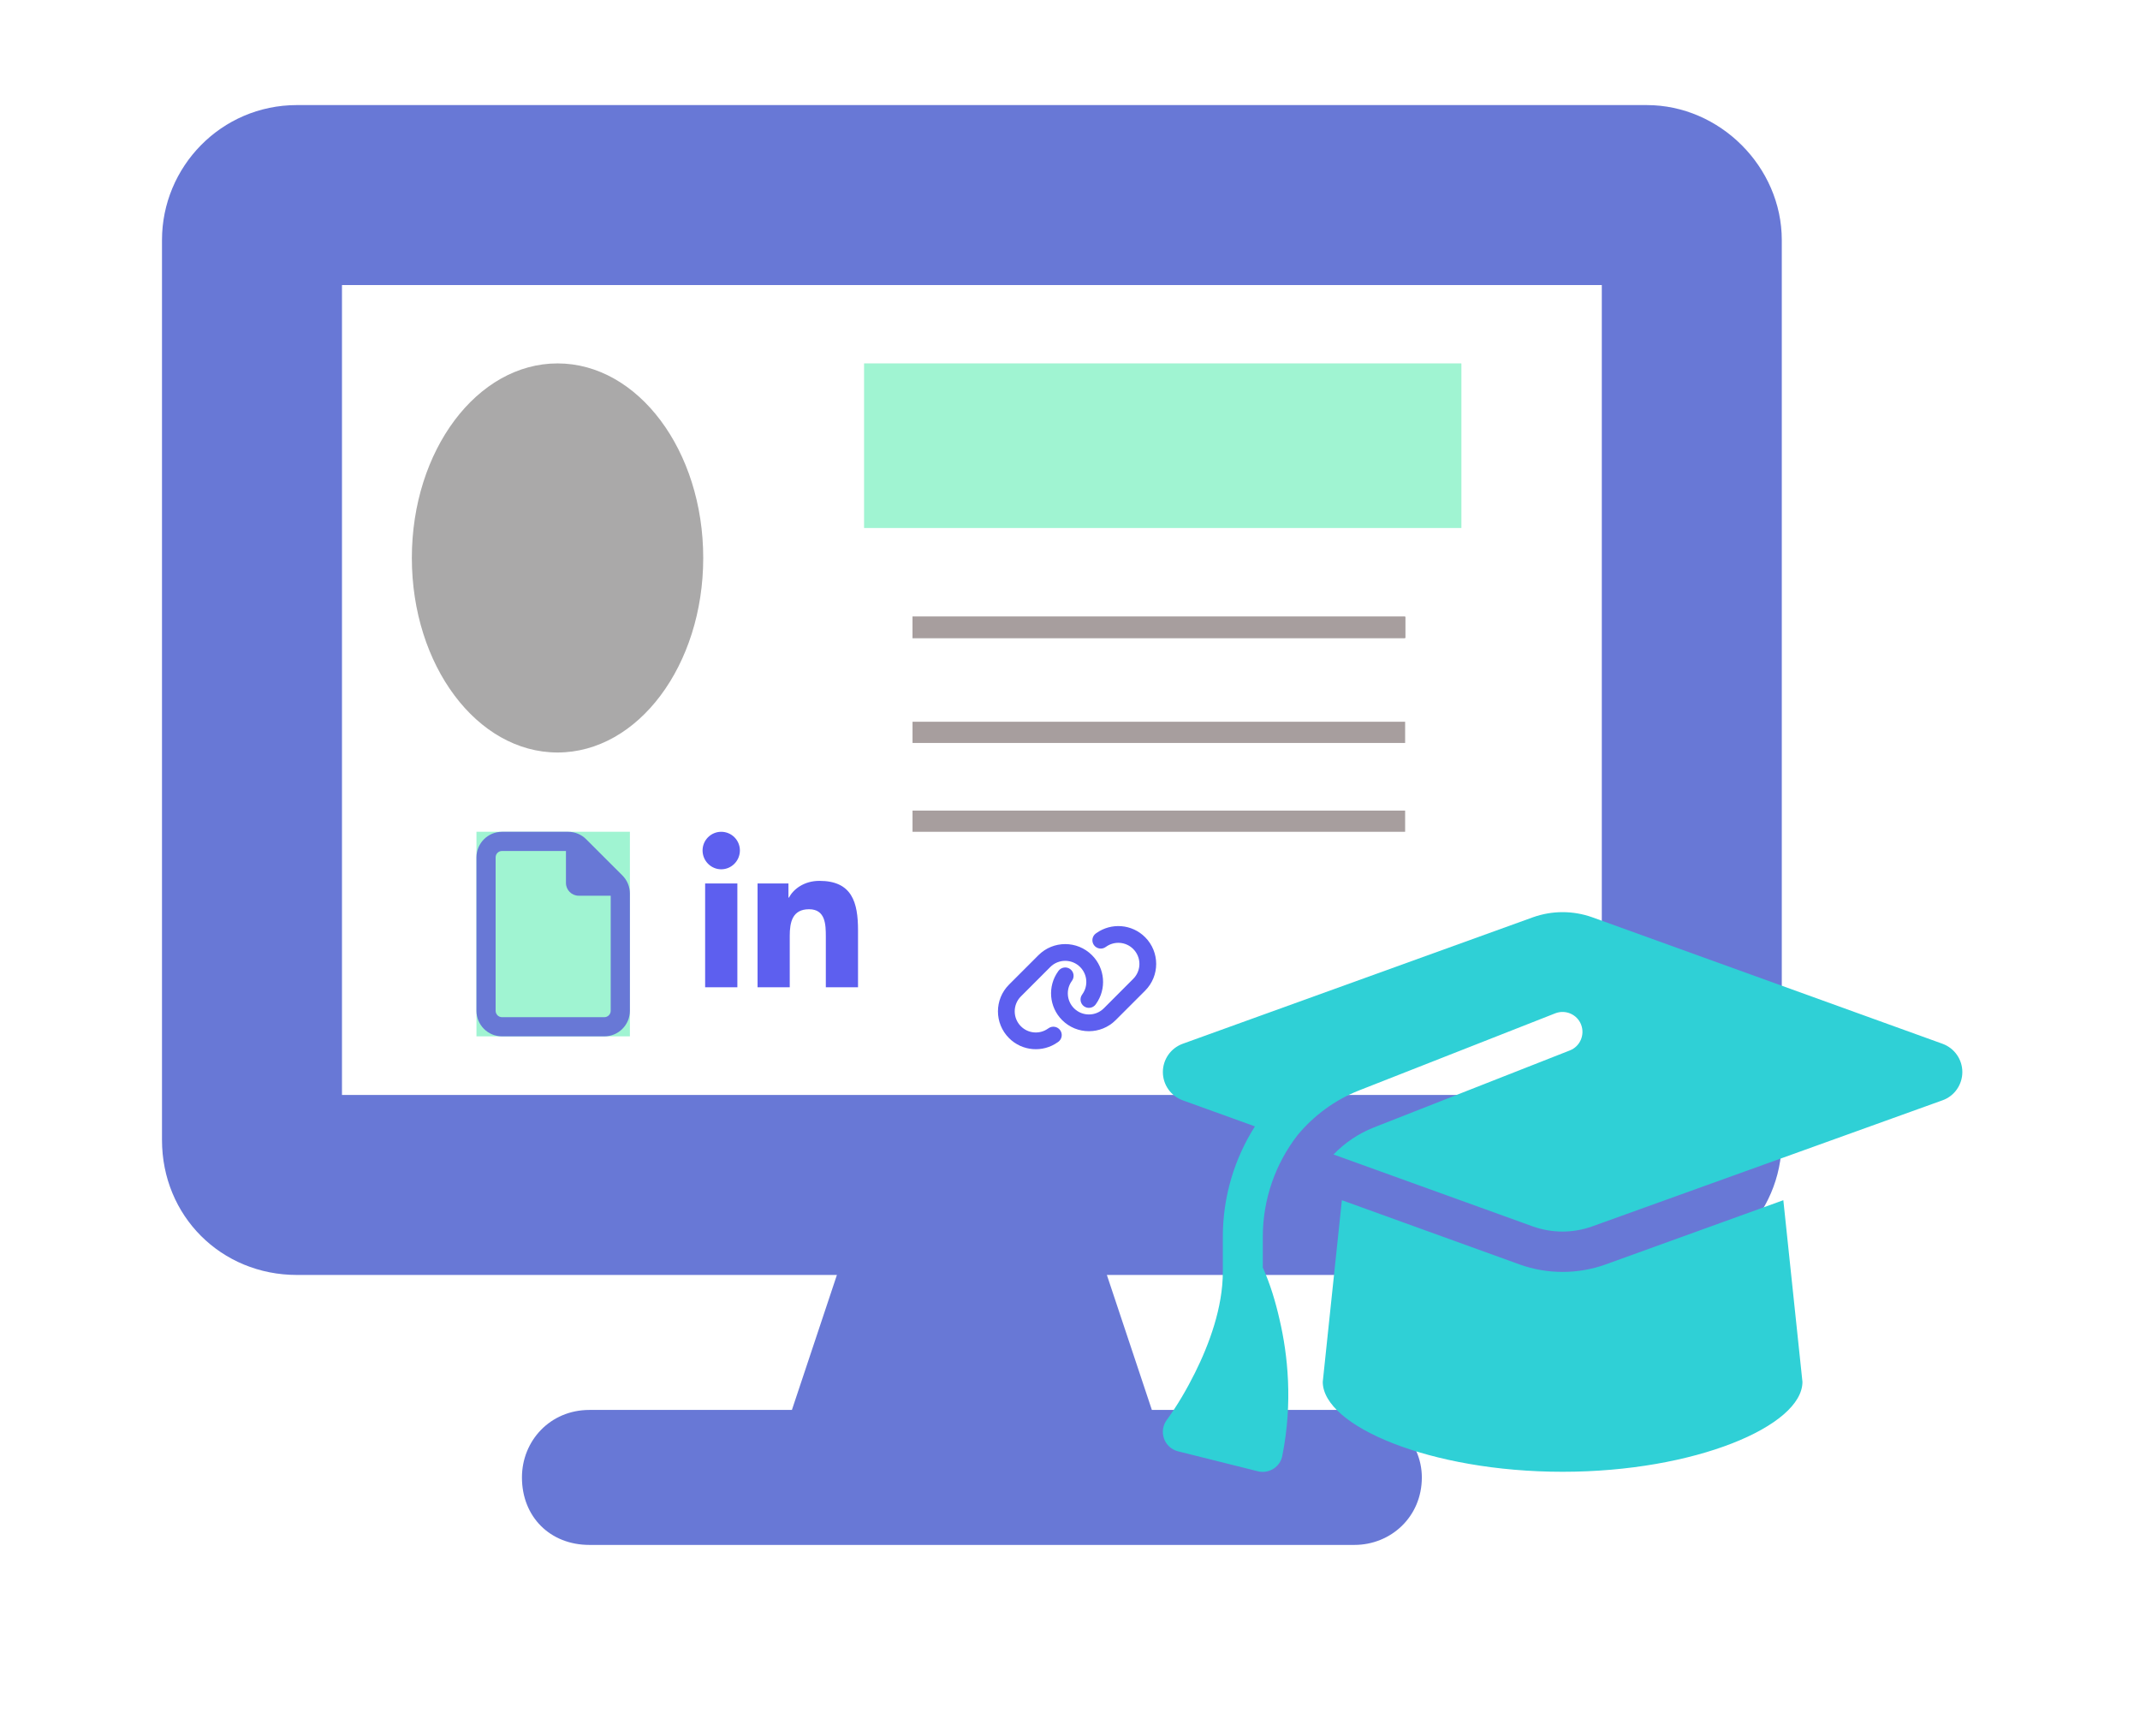 <svg xmlns="http://www.w3.org/2000/svg" width="265" height="215" viewBox="0 0 265 215" fill="none"><g clip-path="url(#clip0_443_12)"><path d="M203.927 13.011H36.775c-9.402.0-16.715 7.661-16.715 16.715V141.161C20.06 150.564 27.373 157.877 36.775 157.877h66.861l-5.572 16.715H72.991C68.116 174.592 64.634 178.422 64.634 182.949 64.634 187.825 68.116 191.307 72.991 191.307H167.711C172.238 191.307 176.069 187.825 176.069 182.949 176.069 178.422 172.238 174.592 167.711 174.592H142.638l-5.572-16.715h66.861c9.054.0 16.715-7.313 16.715-16.716V29.727c0-9.054-7.661-16.715-16.715-16.715zM198.355 135.59H42.347V35.298H198.355V135.59z" fill="#6878d6"/><g clip-path="url(#clip1_443_12)"><path d="M193.5 112.95C192.247 112.95 191.01 113.167 189.834 113.584l-43.39 15.67C144.975 129.795 144 131.188 144 132.75S144.975 135.705 146.444 136.246L155.4 139.479C152.864 143.47 151.425 148.188 151.425 153.153V157.5C151.425 161.893 149.754 166.425 147.975 169.999 146.97 172.01 145.825 173.99 144.495 175.815 144 176.48 143.861 177.346 144.139 178.135 144.418 178.924 145.067 179.512 145.872 179.713L155.772 182.188C156.421 182.358 157.118 182.235 157.69 181.879 158.262 181.523 158.664 180.935 158.788 180.27 160.118 173.649 159.453 167.709 158.463 163.455 157.968 161.259 157.303 159.016 156.375 156.959V153.153C156.375 148.482 157.953 144.073 160.691 140.546 162.686 138.149 165.27 136.215 168.301 135.024l24.286-9.544C193.856 124.985 195.294 125.603 195.789 126.872 196.284 128.14 195.666 129.579 194.397 130.074L170.111 139.618C168.193 140.376 166.507 141.536 165.13 142.959l24.688 8.91C190.994 152.287 192.232 152.504 193.485 152.504 194.738 152.504 195.975 152.287 197.151 151.869l43.405-15.623C242.025 135.72 243 134.312 243 132.75S242.025 129.795 240.556 129.254l-43.39-15.67C195.99 113.167 194.753 112.95 193.5 112.95zm-29.7 58.162C163.8 176.573 177.103 182.25 193.5 182.25S223.2 176.573 223.2 171.112L220.833 148.621 198.837 156.572C197.12 157.191 195.31 157.5 193.5 157.5S189.865 157.191 188.163 156.572L166.167 148.621 163.8 171.112z" fill="#2fd0d6"/></g><ellipse cx="69.041" cy="69.091" rx="18.041" ry="24.09" fill="#aaa9a9"/><rect x="107" y="45" width="73.968" height="20.384" fill="#30e79d" fill-opacity=".46"/><line x1="113" y1="77.687" x2="174" y2="77.687" stroke="#a79e9e" stroke-width="2.626"/><line x1="113" y1="101.687" x2="174" y2="101.687" stroke="#a79e9e" stroke-width="2.626"/><line x1="113" y1="90.687" x2="174" y2="90.687" stroke="#a79e9e" stroke-width="2.626"/><line x1="113" y1="77.687" x2="174" y2="77.687" stroke="#a79e9e" stroke-width="2.626"/><line x1="113" y1="77.687" x2="174" y2="77.687" stroke="#a79e9e" stroke-width="2.626"/><g clip-path="url(#clip2_443_12)"><rect width="19" height="25.333" transform="translate(59 103)" fill="#30e79d" fill-opacity=".46"/><path d="M59 106.167c0-1.749 1.418-3.167 3.167-3.167H70.356C71.197 103 71.998 103.334 72.592 103.928L77.075 108.408C77.668 109.002 78 109.803 78 110.645v14.522C78 126.913 76.58 128.333 74.833 128.333H62.167c-1.749.0-3.167-1.42-3.167-3.166v-19zm16.625 19v-14.25H71.667C70.791 110.917 70.083 110.209 70.083 109.333v-3.958H62.167C61.729 105.375 61.375 105.729 61.375 106.167v19C61.375 125.602 61.729 125.958 62.167 125.958H74.833C75.269 125.958 75.625 125.602 75.625 125.167z" fill="#6878d6"/></g><g clip-path="url(#clip3_443_12)"><path d="M91.309 122.25H87.318V109.398h3.991V122.25zM89.311 107.645c-1.276.0-2.311-1.057-2.311-2.333C87 104.699 87.243 104.111 87.677 103.677 88.11 103.244 88.698 103 89.311 103S90.512 103.244 90.946 103.677C91.379 104.111 91.623 104.699 91.623 105.312c0 1.276-1.036 2.333-2.311 2.333zM106.246 122.25H102.263v-6.256C102.263 114.503 102.233 112.591 100.188 112.591c-2.075.0-2.393 1.62-2.393 3.295v6.364H93.809V109.398H97.636v1.753H97.692C98.225 110.141 99.527 109.076 101.468 109.076 105.508 109.076 106.25 111.736 106.25 115.19v7.06H106.246z" fill="#5d5fef"/></g><g clip-path="url(#clip4_443_12)"><path d="M141.798 122.679C143.63 120.848 143.63 117.881 141.798 116.049 140.177 114.428 137.622 114.217 135.758 115.55L135.706 115.585C135.239 115.919 135.132 116.568 135.466 117.031 135.8 117.495 136.449 117.605 136.912 117.271L136.964 117.236C138.005 116.493 139.428 116.61 140.329 117.515 141.351 118.536 141.351 120.189 140.329 121.211L136.692 124.855C135.67 125.876 134.017 125.876 132.996 124.855 132.091 123.95 131.974 122.527 132.717 121.489L132.752 121.438C133.086 120.971 132.976 120.322 132.513 119.992 132.049 119.661 131.397 119.768 131.067 120.231L131.031 120.283C129.695 122.144 129.906 124.699 131.527 126.32 133.359 128.152 136.325 128.152 138.157 126.32L141.798 122.679zM124.952 121.921C123.12 123.753 123.12 126.719 124.952 128.551 126.573 130.172 129.128 130.383 130.992 129.05L131.044 129.015C131.511 128.681 131.618 128.032 131.284 127.569 130.95 127.105 130.301 126.995 129.838 127.329L129.786 127.364C128.745 128.107 127.322 127.99 126.42 127.085c-1.021-1.024-1.021-2.678.0-3.699L130.058 119.745C131.079 118.724 132.733 118.724 133.754 119.745 134.659 120.65 134.776 122.073 134.033 123.114L133.997 123.166C133.664 123.633 133.774 124.281 134.237 124.612 134.701 124.942 135.353 124.835 135.683 124.372L135.719 124.32C137.055 122.456 136.844 119.901 135.223 118.28 133.391 116.448 130.425 116.448 128.593 118.28L124.952 121.921z" fill="#5d5fef"/></g></g><defs><clipPath id="clip0_443_12"><rect width="265" height="214.98" fill="#fff" transform="translate(0 0.02)"/></clipPath><clipPath id="clip1_443_12"><rect width="99" height="79.2" fill="#fff" transform="translate(144 108)"/></clipPath><clipPath id="clip2_443_12"><rect width="19" height="25.333" fill="#fff" transform="translate(59 103)"/></clipPath><clipPath id="clip3_443_12"><rect width="19.25" height="22" fill="#fff" transform="translate(87 103)"/></clipPath><clipPath id="clip4_443_12"><rect width="20.75" height="16.6" fill="#fff" transform="translate(123 114)"/></clipPath></defs></svg>